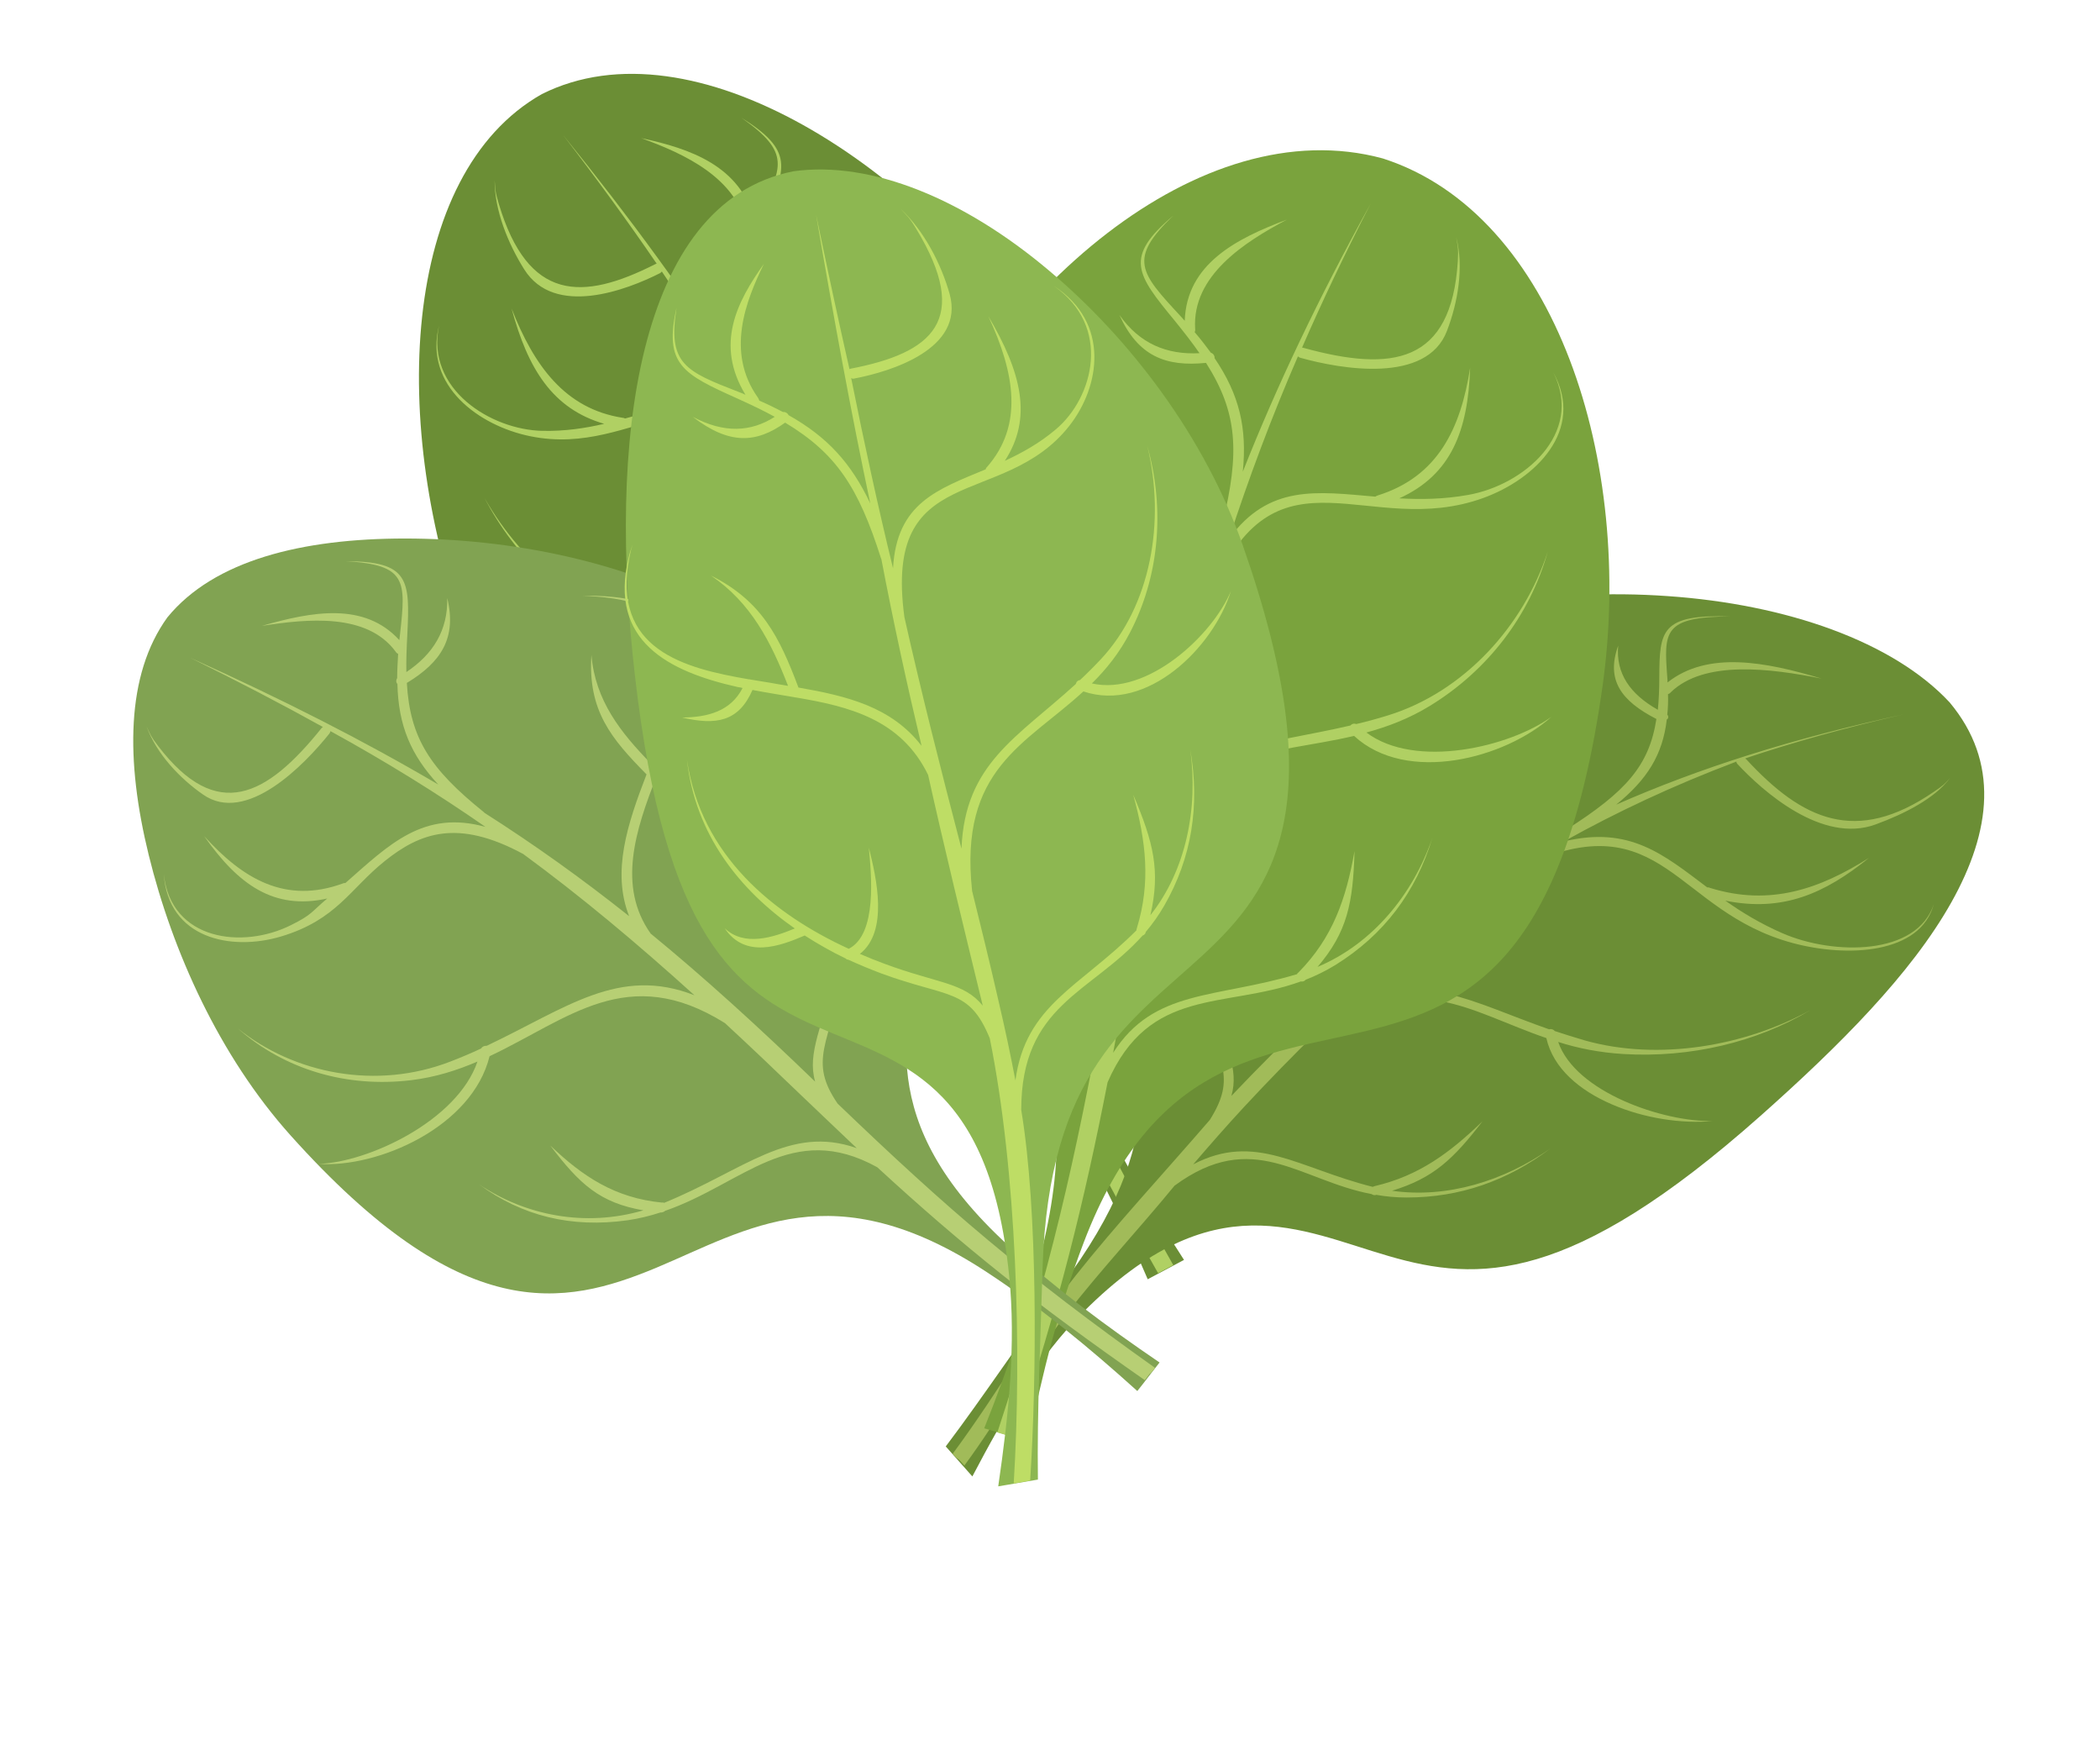 <?xml version="1.0" encoding="utf-8"?>
<!-- Generator: Adobe Illustrator 19.2.1, SVG Export Plug-In . SVG Version: 6.00 Build 0)  -->
<svg version="1.1" id="_x2014_ÎÓÈ_2" xmlns="http://www.w3.org/2000/svg" xmlns:xlink="http://www.w3.org/1999/xlink" x="0px"
	 y="0px" viewBox="0 0 868.2 723.5" style="enable-background:new 0 0 868.2 723.5;" xml:space="preserve">
<style type="text/css">
	.st0{fill-rule:evenodd;clip-rule:evenodd;fill:#FFFFFF;}
	.st1{fill-rule:evenodd;clip-rule:evenodd;fill:#6B8E35;}
	.st2{fill-rule:evenodd;clip-rule:evenodd;fill:#B0D063;}
	.st3{fill-rule:evenodd;clip-rule:evenodd;fill:#A1BB59;}
	.st4{fill-rule:evenodd;clip-rule:evenodd;fill:#7AA33D;}
	.st5{fill-rule:evenodd;clip-rule:evenodd;fill:#81A352;}
	.st6{fill-rule:evenodd;clip-rule:evenodd;fill:#B7CF74;}
	.st7{fill-rule:evenodd;clip-rule:evenodd;fill:#8DB751;}
	.st8{fill-rule:evenodd;clip-rule:evenodd;fill:#BEDD65;}
</style>
<g>
	<path class="st1" d="M224,38.9L224,38.9c-58.4,33.1-63.3,137.3-30.7,224.4c79.6,212.4,156.4,51.5,242.4,189.6
		c15,24.1,27.6,49.7,38.8,75.9c2.5-1.3,5-2.7,7.5-4c2.5-1.3,5-2.7,7.5-4c-15.5-23.9-29.6-48.7-41.2-74.6
		C382.1,297.4,553.5,330.2,433.1,148C380,67.6,286.2,7.8,224,38.9z"/>
	<path class="st2" d="M485.1,523c-34.4-60.6-54.2-103.8-79.6-165c-5.1-22.1,4-23.9,19.8-49c2.6-4.1,5.1-8.5,7.4-13
		c0.3-0.3,0.5-0.7,0.6-1.1c2.9-5.7,5.4-11.7,7.6-17.9c10.6-2.7,25-7.2,24.2-22.5c-1.7,11-13.3,15.2-22.6,17.6
		c8.2-26.3,8.4-55.6-8.5-82c20.5,34.5,11.9,71.8-3.9,102.2c-12.9,2.3-25.8-19-31.7-28.3c5.2,11.9,14.5,32.5,29.3,32.7
		c-1.8,3.3-3.7,6.4-5.6,9.5c-12.6,20.1-21.2,26-21.9,38.7c-13.4-32.5-26.3-61.9-39.7-89.7c-5.9-24.6,7.4-41.7,22.1-57.8
		c0.2-0.1,0.3-0.3,0.4-0.5c3.9-4.2,7.8-8.4,11.5-12.7c12.9,6.7,21.1,2.4,29.9-8.8c-8.2,6.3-17.2,10.1-27.2,5.6
		c0.4-0.5,0.8-1,1.2-1.5c17.7-22.1,28.7-46.6-1.4-67.6c-2.2-1.5-2.9-1.9-4.8-2.9c1.9,1.1,2.6,1.5,4.7,3.1
		c31.6,24.1,13.6,48-4.1,67.7c-0.2,0.1-0.3,0.3-0.5,0.5c-2.6,2.8-5.1,5.6-7.5,8.2c-0.9,1-1.9,2.1-2.8,3.1c-6.4-18-11-35.5-5.9-53.8
		c-9,20.5-4.6,36.1,3,57c-13.1,14.7-24.5,29.2-23.9,49.3c-11.9-23.9-24.3-46.7-37.8-69.1c0-0.2-0.1-0.3-0.2-0.5
		c-13.2-27.5-16.1-43.4-9.1-65.2c15.2-0.9,24.2-6.9,27.2-24.5c-4.8,12.7-13.6,18.9-25.7,20.2c1.6-4.5,3.7-9.3,6.1-14.5
		c9.6-20.9,12.6-28.3-9.3-41.9c20.6,14.4,17.4,20.7,6.8,40.2c-0.4,0.8-0.8,1.5-1.2,2.3c-6-22.5-26.4-29.6-46.9-34
		c17.6,6.4,39.9,16.4,43.8,37.8c0,0.5,0.2,0.9,0.5,1.3c-1.5,3.2-2.9,6.3-4,9.2c-0.6,0.3-1,1-0.9,1.8c0,0.2,0,0.4,0.1,0.6
		c-5.7,16.3-5.4,30.1,0.3,47.1c-20.6-32.2-44-64.4-72.1-99.1c14.2,18.5,27,36.1,38.7,53.2c-0.2,0-0.4,0.1-0.6,0.2
		c-30.2,15.3-52.6,15.5-64.7-25c-1.5-5-1.4-5.8-1.7-9.7c-0.1,12.4,5.6,26.3,12.2,36.8c12.5,20,42.4,8.6,56.2,1.6
		c0.3-0.2,0.6-0.4,0.7-0.7c15.8,23.2,29.6,45.7,42.4,68.5c-19.8-19.3-36.5-13.4-57.6-7.7c-0.3-0.2-0.6-0.3-1-0.3
		c-23.8-3.7-36.7-21.6-45.9-45.2c6.7,24.9,16.9,41.5,38.3,47.7c-7.8,1.8-16.2,3.1-25.5,2.9c-21.3-0.4-48.3-17.2-42.8-43.5
		c-6.3,24.9,16.6,41.4,37.6,45.7c45.6,9.4,69.4-35.8,106.7,18.6c15,28.2,28.7,57.1,42.6,88.8c-22.9-26.9-46.4-22.2-79.4-24.8
		l-0.2-0.2c-0.7-0.4-1.5-0.4-2.1,0c-4-0.4-8.2-0.8-12.5-1.5c-30-4.7-58-27.2-73.9-55.4c12.8,24.6,33.4,43.8,57.6,54.2
		c9,3.9,17.6,5.8,25.9,6.8c-14.5,17.9-51.4,14.7-69.3,5.2c20.9,13.7,59.3,18.1,74.1-4.7c32.5,2.7,60.1-6.2,86.9,37.1
		c5.9,13.8,11.9,28.1,18.1,43.2c4.5,10.9,8.8,21.2,13,31.1c-20.8-22.9-42.5-15.3-74.7-19.9c-0.2-0.2-0.4-0.4-0.7-0.6
		c-15.8-11.7-24.3-26.4-32-45c5.5,20.7,10.3,31.9,24.5,43.9c-22.4-5.9-41.8-23-54.3-44.3c11.2,20.7,26.9,35.7,47.5,44.7
		c4.2,1.8,8.3,3.1,12.3,4.1l0.3,0.3c0.5,0.3,1.1,0.3,1.6,0.2c30.5,6.3,55.9-7.5,80.3,28.2c20.1,46.8,38.7,85.4,67.4,136l3-1.6l3-1.6
		L485.1,523z"/>
	<path class="st1" d="M806,290.3L806,290.3c20.7,24.7,17.2,53.3,0.8,82.6c-16.7,29.8-46.6,59.6-78.9,88.3
		c-78.7,69.9-116.7,68.8-153.8,58c-36.7-10.6-72.4-30.7-126.1,23c-18.9,18.8-32.8,43-46,68.1c-1.8-2.1-3.7-4.1-5.5-6.2
		c-1.8-2.1-3.7-4.1-5.5-6.2c16.3-21.6,31.2-44.4,47.7-66.2c46.5-61.6,32.9-95.9,25.6-132.5c-7.2-36.2-7.6-75.7,83.3-125.7
		c40.8-22.5,93.9-30.5,141.8-27.1C738.8,249.8,782.7,265.3,806,290.3z"/>
	<path class="st3" d="M393.9,600.9c19.8-26.8,33.8-52.2,50.8-73.6c16.9-21.3,35.2-40.9,55.5-64.4c11.3-18.1,3.6-23-3-51.3
		c-1.1-4.6-2-9.4-2.7-14.3c-0.2-0.4-0.2-0.8-0.1-1.2c-0.8-6.2-1.2-12.4-1.2-18.6c-9-6.5-20.8-15.8-15-28.9
		c-2.1,10.3,7.3,18.3,15.1,24c1.2-26,11.2-51,36.7-66.3c-31.7,20.9-36.4,56.2-31.7,88.8c11.2,6.9,30.2-6.7,38.9-12.3
		c-9,8.2-24.4,22.5-38.2,17.1c0.6,3.5,1.3,7.1,2.1,10.5c5.3,22.5,11.3,31,8,42.6c22.6-23.8,44.4-44.4,66.6-62.7
		c14.5-18.2,8.2-37.8,0.3-56.9c-0.1-0.2-0.2-0.4-0.2-0.6c-2.1-5-4.2-10.1-6.1-15.1c-14.8,0.2-21-6.8-25.2-19.4
		c5.5,8.5,12.6,15.4,23.8,15.8c-0.2-0.6-0.4-1.2-0.6-1.7c-8.4-25.2-9.3-49.5,28.5-53c2.8-0.3,3.6-0.2,5.9-0.2c-2.3,0-3.1,0-5.9,0.4
		c-40.5,5.3-32.6,32-23.2,55.4c0.1,0.2,0.2,0.4,0.2,0.6c1.3,3.4,2.8,6.7,4,9.8c0.5,1.2,1,2.4,1.5,3.7c13.1-11.9,24.4-23.9,27-40.4
		c0.4,19.9-10.1,30.5-25.4,44.3c7,17.5,12.4,34,4.4,50.5c20.1-15,40.7-28.3,62.7-40.4c0.1-0.1,0.3-0.2,0.4-0.3
		c24.3-15.5,34-26.2,37-45.6c-14.6-7.5-20.9-16.1-15.8-30.3c-1,11.5,4.9,20,16.4,26.5c0.4-4,0.6-8.4,0.6-13.4
		c0.1-19.4,0.7-26.1,29.4-25.2c-27.8,0.2-27.5,6.2-26.1,25.1c0.1,0.8,0.1,1.5,0.1,2.2c16.7-13.2,40.7-8.5,63.7-1.6
		c-21.1-4.2-48.5-7.8-62.4,5.7c-0.2,0.3-0.6,0.6-1.1,0.7c0.1,3,0,5.9-0.3,8.5c0.5,0.5,0.5,1.2,0.2,1.7c-0.1,0.1-0.3,0.2-0.4,0.3
		c-1.7,14.6-8.1,24.8-20.9,35.2c34.3-15.1,72.7-27.3,118.7-37.3c-23.9,5.5-45.5,11.5-65.4,18.2c0.1,0.1,0.3,0.2,0.5,0.4
		c23.1,25,45.3,35.5,77.5,13.4c4-2.7,4.5-3.2,6.7-5.7c-6.2,8.4-19,14.9-30.8,19.2c-22.1,8.1-46.6-13.7-57.2-25.1
		c-0.2-0.3-0.4-0.6-0.3-0.9c-26.2,9.9-49.4,20.8-71.3,33c27.2-6.5,41.1,5.4,59.2,19c0.4,0,0.8,0,1.1,0.2c25,7.8,45.7,0.3,65.8-12.4
		c-18.3,14.8-35.7,22.5-59.4,17.7c6.8,4.8,14.5,9.5,23.7,13.5c21.2,9.2,55.6,9.2,62.5-12.1c-5.5,20.7-35.7,22.2-58.4,16.1
		c-24.4-6.6-37.6-21-52.1-30.7c-14.5-9.7-30.4-14.6-59.3-1c-25.1,16.6-48.7,35.2-72.7,56.7c30.9-13.8,51.4-0.5,83.5,10.7
		c0.1-0.1,0.2-0.1,0.3-0.1c0.8-0.1,1.5,0.2,2,0.8c3.9,1.3,8.1,2.6,12.5,3.9c30.3,8.5,66.2,2.4,93.4-12.7
		c-22.6,13.6-50.2,19.9-77.4,18.3c-10-0.6-19-2.4-27.1-5c7.1,20.7,43.3,33.1,63.9,32.7c-12.6,1.2-28.4-1.1-41.7-6.9
		c-13.3-5.7-24.3-14.9-27.1-27.4c-31.7-10.8-54.6-29.3-94.5-2.8c-10,9.8-20.2,20.2-30.5,31.3c-7.5,8.1-14.4,16-21,23.7
		c25.7-13.4,43.2,1.5,74.2,9.3c0.2-0.1,0.5-0.2,0.8-0.3c18.4-4.3,31.1-13.8,44.6-26.8c-12.1,15.7-20.3,23.5-37.4,28.7
		c22.7,3.3,46.4-4.1,65.4-17.4c-17.7,13.3-37.3,20.2-59.3,20.2c-4.5,0-8.7-0.4-12.6-1.1c-0.2,0.1-0.3,0.1-0.4,0.1
		c-0.6,0.1-1.1-0.1-1.5-0.4c-30-5.7-49-27.4-81.5-3.5c-15.3,18.6-30.4,34.7-44.5,52.8c-14.3,18.2-25.9,40.5-42.4,62.9
		c-0.8-0.9-1.5-1.7-2.3-2.5C395.3,602.7,394.6,601.8,393.9,600.9L393.9,600.9z"/>
	<path class="st4" d="M571.7,65.5L571.7,65.5c71.9,23.1,103.9,126.1,90.8,218.4C630.7,508.9,506,361.5,448,513.7
		c-10.1,26.6-17.2,54.1-22.7,82.1c-3.1-0.9-6.1-1.8-9.2-2.7c-3.1-0.9-6.1-1.8-9.2-2.7c10.6-26.5,19.6-53.5,25.6-81.3
		c33.9-159.3-143.8-97.7-59.8-299.6C409.7,120.4,496.2,45,571.7,65.5z"/>
	<path class="st2" d="M412.4,591.9c21.8-66.2,32.2-112.6,44.1-177.8c-0.2-22.9-10.5-23.1-34.1-45.5c-3.9-3.7-7.7-7.6-11.3-11.7
		c-0.4-0.2-0.7-0.6-0.9-1c-4.6-5.2-8.9-10.7-12.8-16.5c-12.3-0.9-29-2.9-32-18.3c4.7,10.7,18.4,12.9,29,13.8
		c-15.6-24.9-23.4-54-11.7-83.1c-13.4,37.9,5.5,73.6,30.5,101.2c14.6,0.1,23.1-23.3,27.2-33.5c-2.6,12.7-7.4,34.8-23.5,37.5
		c2.8,2.9,5.7,5.8,8.6,8.5c18.8,17.9,29.6,22.4,33.6,34.8c6.2-34.6,12.7-66.2,20.1-96.1c0.1-25.5-18.8-40.3-38.8-53.9
		c-0.2-0.1-0.4-0.2-0.6-0.4c-5.3-3.6-10.6-7.1-15.7-10.7c-12.3,8.8-22.4,5.9-34.7-3.7c10.6,4.9,21.3,7.2,31,1
		c-0.6-0.4-1.2-0.9-1.7-1.3c-24.9-19-43.1-41.5-15.8-67.6c2-1.9,2.7-2.4,4.5-3.7c-1.7,1.4-2.4,1.9-4.3,3.9
		c-28.1,29.4-2.5,50.2,21.8,66.8c0.2,0.1,0.4,0.2,0.6,0.4c3.5,2.4,7,4.7,10.2,6.9c1.3,0.9,2.5,1.7,3.8,2.6c2.4-19,2.9-37.2-7.4-54.6
		c15,18.9,14.3,35.2,11.3,57.3c18.1,12.5,34.1,24.9,38.6,45.1c6.8-25.9,14.4-50.6,23.3-75.3c0-0.2,0-0.4,0.1-0.5
		c7.2-29.6,6.3-45.9-6.8-66.5c-16.7,1.7-28.1-2.8-35.8-19.8c8.4,11.9,19.6,16.5,33.1,15.8c-2.9-4.2-6.4-8.7-10.3-13.5
		c-15.8-19.2-21-26.1-0.6-43.3c-18.7,17.9-13.6,23.5,2.9,41.3c0.6,0.7,1.3,1.4,1.9,2.1c0.8-23.4,21.1-33.9,42.2-41.8
		c-17.5,9.3-39.2,23.1-37.9,45.1c0.1,0.5,0,1-0.2,1.4c2.5,2.9,4.7,5.8,6.7,8.5c0.7,0.2,1.3,0.8,1.5,1.6c0,0.2,0.1,0.4,0,0.6
		c10.4,15.3,13.5,29.1,11.7,47c14.1-35.6,31.2-71.6,52.9-110.9c-10.7,20.8-20.1,40.5-28.4,59.6c0.2,0,0.4,0,0.6,0.1
		c36.7,10.1,61.1,6.6,63.8-35.8c0.3-5.2,0-6.1-0.7-10c3.3,12.4,0.7,27.1-3.8,38.8c-8.4,22-43.8,15.8-60.6,11.1
		c-0.4-0.1-0.7-0.3-1-0.6c-11.2,25.8-20.4,50.6-28.5,75.4c16.5-22.6,36.2-19.5,60.5-17.4c0.3-0.2,0.6-0.4,1-0.5
		c24.9-7.8,34.3-27.7,38.2-52.8c-0.9,25.9-7.7,44.2-29.3,54c8.9,0.5,18.3,0.4,28.4-1.4c23-4,48-25.3,35.3-50.6
		c13.2,23.8-7.4,44.1-29.1,51.9c-47.1,17-84.6-23.9-111.1,36.5c-9.1,30.6-16.5,61.8-23.5,95.6c18-30.7,44.7-29.9,79.8-38.1l0.2-0.2
		c0.6-0.6,1.5-0.7,2.2-0.4c4.3-1,8.7-2.2,13.2-3.6c31.3-9.7,56-36.9,66-67.7c-7.5,26.7-25,49.2-48.6,63.7
		c-8.8,5.4-17.6,8.7-26.4,11.1c20.3,15.3,59.5,5.9,76.5-6.5c-19.1,17.2-59.8,28-81.6,7.9c-34.6,8.2-66.9,4-84.9,51.7
		c-2.9,14.8-5.7,30-8.6,46.1c-2.1,11.6-4.1,22.6-6.1,33.2c16.8-26.4,42.2-22.4,76-32.5c0.1-0.3,0.3-0.5,0.6-0.7
		c14.2-14.4,19.7-30.4,23.2-50.2c-0.6,21.5-3,33.5-15.3,47.9c22.8-9.6,39.5-30,47.5-53.4c-6.8,22.5-20,40.1-40.1,52.6
		c-4.1,2.5-8.2,4.5-12.3,6.1l-0.3,0.3c-0.5,0.4-1.1,0.5-1.7,0.4c-31.5,11.4-62.6,2-79.9,41.7c-9.8,50.1-20.1,91.6-38.3,146.9
		l-3.7-1.1l-3.7-1.1L412.4,591.9z"/>
	<path class="st5" d="M69.2,255.2L69.2,255.2C52,279,51.9,314.4,61.5,353.5c9.8,39.8,29.2,83,58.6,115.8
		c71,79.2,112.8,70.7,151.1,54.8c38-15.9,73.3-39.9,136.7,1.7c22.1,14.5,42.6,31.4,62.3,49.2c1.5-1.9,3.1-3.9,4.6-5.9
		c1.5-2,3.1-3.9,4.6-5.9c-21.9-14.9-43.2-30.7-62.8-48.6c-55.9-51.4-42.1-89.6-35.5-128.7c6.7-39.3,6.7-80.8-82-131.4
		c-39.4-22.5-88.4-31.9-131.6-31.9C124.9,222.6,88.5,231.6,69.2,255.2z"/>
	<path class="st6" d="M477.5,565.4c-26.5-18.8-48.2-35.4-68.8-52.6c-20.6-17.2-40.1-35.2-62.4-56.6c-12.1-17.7-3.9-24.3,3.5-56.3
		c1.2-5.3,2.3-10.7,3.1-16.1c0.2-0.4,0.3-0.9,0.2-1.4c0.9-6.9,1.6-13.9,1.8-20.9c9.5-8.3,22.2-20.4,16.5-34.2
		c1.8,11.3-8.2,21.5-16.5,28.9c-0.4-29.1-9.7-56.3-35.1-71c31.6,20.3,35.2,59.6,29.4,96.7c-11.9,9.3-31.3-3.5-40.1-8.8
		c9,8.1,24.7,22.2,39.2,14.2c-0.7,4-1.5,8.1-2.4,12c-5.9,25.5-12.3,35.8-8.9,47.8c-23.6-22.8-45.8-43-68-61.2
		c-13.8-19.5-6.4-42.6,2.6-65.4c0.1-0.2,0.2-0.4,0.3-0.7c2.4-6,4.8-12,7-17.9c15-1.1,21.6-9.7,26.5-24.6
		c-6,10.3-13.6,18.8-24.9,20.3c0.2-0.7,0.5-1.4,0.7-2.1c9.9-29.7,3-47.9-34.5-49.2c-2.7-0.1-3.6,0-5.9,0.2c2.3-0.1,3.1-0.1,5.8,0.1
		c40.2,3.2,39.7,24.8,29.1,52.4c-0.2,0.2-0.2,0.5-0.3,0.7c-1.5,4-3.2,7.9-4.6,11.6c-0.6,1.5-1.1,2.9-1.7,4.3
		c-12.4-12.7-23-25.9-24.6-44.9c-1.5,23.1,8.2,34.6,22.8,49.4c-8,20.7-14.4,40.3-7.2,58.6c-19.5-15.5-39.2-29.6-59.8-42.7
		c-0.1-0.1-0.2-0.3-0.4-0.4c-22.1-17.8-30.4-30.5-31.7-53.3c14.2-8.6,20.7-18.6,16.7-35.1c0.3,13.3-5.8,23.2-16.9,30.6
		c-0.1-4.7,0.1-9.9,0.4-15.6c1.1-22.4,0.8-30.2-25.4-30.2c25.3,1.4,24.8,8.2,22.4,30c-0.1,0.9-0.2,1.8-0.3,2.6
		c-14.5-15.9-36.2-11.8-56.8-5.9c18.7-2.9,43.4-5.5,55.3,10.7c0.2,0.4,0.6,0.7,1,0.9c-0.2,3.5-0.4,6.9-0.4,10
		c-0.4,0.6-0.5,1.4-0.2,2c0.1,0.2,0.2,0.3,0.3,0.4c0.4,17.3,5.6,29.4,16.9,41.6c-30.9-18.2-64.2-35.1-102.5-52.4
		c19.6,9.7,37.7,19.1,54.8,28.6c-0.1,0.1-0.3,0.2-0.5,0.4c-22.8,28.4-43.3,39.2-67.6,7.5c-3-3.9-3.2-4.7-4.8-8.1
		c4.1,11.3,13.8,21.5,23.3,28.1c17.9,12.6,41.9-12.2,52.3-25.2c0.2-0.3,0.4-0.7,0.4-1c23.1,12.7,44.1,25.7,64.1,39.6
		c-25.6-7.1-39.7,7.2-57.9,23.2c-0.4,0-0.7,0-1.1,0.2c-23.7,8.6-41.3-1.9-57.3-19.6c14.1,20.1,28.8,30.7,50.9,25.8
		c-6.7,5.6-6.1,6.6-15,11c-19.9,10-49.7,6.5-52.6-21.2c1.8,26.7,27.7,32.1,48.5,25.9c23-6.9,28.5-19.7,42.9-31.2
		c14.5-11.6,30-17.6,57.2-2.9c24,17.6,46.9,36.8,70.8,58.4c-31.2-12.2-52.8,5.2-85.9,20.9c-0.1,0-0.2,0-0.3,0c-0.8,0-1.6,0.4-2,1.1
		c-4,1.9-8.3,3.7-12.7,5.4c-30.5,11.8-64.4,5.2-87.9-13.7c19.5,17.1,45,24.6,71.7,21.4c10-1.2,19-4.1,27.4-7.7
		c-8.4,24.6-45.4,41.7-65.6,42.3c24.4,1.7,63.4-15.2,70.6-44.5c32.7-15.4,57-38.9,97.3-13.7c10.3,9.5,20.8,19.5,31.7,30
		c8,7.6,15.5,14.8,22.8,21.7c-27.8-9.8-46.4,9-79.6,22.6c-0.2-0.1-0.5-0.2-0.9-0.1c-19.4-1.9-32.7-10.7-46.2-23.6
		c12.1,16,20.5,23.7,38.5,26.8c-24.1,7.1-48.8,2.1-67.9-10.7c17.7,13,38,18.1,61.4,14.8c4.8-0.7,9.2-1.8,13.5-3.2c0.2,0,0.3,0,0.4,0
		c0.6-0.1,1.2-0.3,1.6-0.7c32.1-11.1,52.3-37.6,87.7-18c17.5,16.1,34,30.4,51.7,44.5c17.7,14.1,36.7,28,58.9,43.5
		c0.7-0.9,1.3-1.7,2-2.6C476.2,567.2,476.9,566.3,477.5,565.4L477.5,565.4z"/>
	<path class="st7" d="M328,70.8L328,70.8c32.4-4.5,70.8,11.7,105.4,40.8c34,28.5,64.8,69.3,80.4,113.8
		c37.7,107.4,12.9,142.2-16.4,169.3c-29.6,27.4-64,47.7-66.4,130.2c-0.8,29.2-2.3,58-1.9,86.7c-2.7,0.5-5.5,0.9-8.2,1.4
		c-2.7,0.5-5.4,0.9-8.2,1.4c4.3-29.5,7.4-58.8,4.5-87.2c-8.2-80.9-45.8-88.1-79.2-102.7c-33.7-14.7-63.1-36.9-75.5-145.2
		c-5.5-47.7-5.6-96.4,4.1-135.2C276.2,105.9,295.1,77.4,328,70.8z"/>
	<path class="st8" d="M419.1,613.2c3.4-55.4,1.2-129.2-9.9-184c-8.5-20.8-17.1-16.6-44.8-26.8c-4.5-1.7-9.1-3.6-13.7-5.7
		c-0.4,0-0.8-0.2-1.1-0.5c-5.8-2.8-11.5-6-16.9-9.5c-10.2,4.4-24.6,9.7-33.1-3c8.1,7.7,20,3.8,29,0.1
		c-22.7-15.8-41.2-38.8-44.6-69.8c5.8,39.7,35.7,63.9,66.9,78.2c11.9-6.1,9.3-30.9,8.3-41.8c3.2,12.6,8.2,34.6-3.7,43.9
		c3.5,1.5,6.9,2.9,10.2,4.1c22.1,8.2,32.7,7.6,40.6,17.3c-8.3-34.1-15.9-65.3-22.6-95.4C372.5,297.3,351,292,329,288.3
		c-0.2,0-0.4,0-0.6-0.1c-5.8-1-11.6-1.9-17.3-3c-5.7,13.1-15,14.7-29.1,11.4c10.6-0.1,20.1-2.6,25-12.2c-0.6-0.2-1.3-0.3-2-0.4
		c-28.5-6.4-53.5-18.9-45.1-53.6c0.6-2.5,0.9-3.2,1.6-5.2c-0.6,2-0.8,2.7-1.3,5.3c-7.4,38,22.5,45.7,49.4,50.3c0.2,0,0.5,0,0.7,0.1
		c3.9,0.7,7.7,1.2,11.3,1.9c1.4,0.2,2.8,0.5,4.2,0.7c-7-18-15.3-34.4-31.9-45.6c21,10.5,28.3,25.3,36.2,46.3
		c20,3.5,38.4,7.9,50.9,24.1c-6.2-26.1-11.7-51.4-16.6-77.1c-0.1-0.2-0.1-0.4-0.2-0.5c-9.3-29.3-18.5-43.3-39.6-56
		c-11.9,8.5-23,9.3-38.2-2.4c13,6.9,24,6.3,33.9,0c-4.5-2.5-9.6-4.9-15.3-7.5c-22.7-10.2-30.6-14.1-25.3-37.6
		c-3.7,23.3,3.5,26.2,25.9,34.9c0.9,0.3,1.8,0.7,2.6,1.1c-12.7-20.9-3.5-38.5,7.6-54.1c-7.5,15.4-15.8,36.4-2.5,55.2
		c0.3,0.4,0.5,0.9,0.6,1.3c3.5,1.5,6.7,3.1,9.8,4.7c0.7-0.1,1.4,0.2,2,0.8c0.1,0.1,0.2,0.3,0.3,0.5c16.2,9.1,25.9,19.9,33.8,36.5
		c-7.9-37.3-15-76-22.4-119.3c4.7,22.5,9.2,43.6,13.8,63.8c0.1-0.1,0.3-0.2,0.5-0.2c33.6-6.5,50.1-19.8,27.1-57.8
		c-2.8-4.7-3.7-5.3-6.6-8.4c10,9.3,17,23.2,20.4,35.3c6.3,22.7-24.2,32.1-39.6,35c-0.4,0.1-0.7,0-1.1-0.2
		c5.5,27.4,11.1,53.2,17.3,78.6c1.5-27,18.4-32.6,38.3-40.9c0.1-0.3,0.2-0.7,0.5-0.9c15.2-17.3,11.6-38.8,0.6-62.4
		c13.7,23.2,18.4,42.1,6.8,59.8c7.1-3.3,14.4-7.3,21.2-13.1c15.5-13.1,23.1-42.4-0.9-59.2c23.5,15.3,19,41.8,6.4,57.8
		c-13.7,17.5-33.2,21-47.9,28.3c-14.7,7.3-24.7,18.3-20.3,50.8c7,31.2,14.9,62.3,23.6,95.7c1.4-35.2,23-45.9,47.3-68.1
		c0-0.1,0-0.2,0.1-0.3c0.2-0.8,0.9-1.2,1.6-1.3c2.9-2.7,5.9-5.7,8.8-8.8c20.3-21.9,26.7-56.5,19-88.1c7.5,26.8,4.8,54.3-7.1,77.2
		c-4.4,8.5-9.9,15.3-15.8,21.1c22.9,5.2,49.8-19.8,57.5-38.2c-7.3,23.4-34.7,50.4-61,41.5c-23.9,22-51.5,31.9-46,82.5
		c3.6,14.6,7.3,29.6,10.9,45.4c2.7,11.5,5,22.4,7,32.9c4.2-31.2,26.5-38.5,50-62c0-0.3,0.1-0.6,0.2-0.9c5.8-19,3.8-35.9-1.5-55.2
		c8.4,19.7,11.3,31.5,7.1,49.8c14.7-18.5,19.8-44,16.5-68.4c4,23.2,0.6,44.7-10.8,64.5c-2.3,4-4.9,7.6-7.6,10.8
		c-0.1,0.2-0.1,0.3-0.1,0.4c-0.2,0.5-0.7,1-1.2,1.1c-21.4,23.9-50.2,28.6-50.2,72.1c7,41.9,6.4,110.7,3.7,153.2
		c-1.1,0.2-2.3,0.4-3.4,0.6c-1.1,0.2-2.3,0.4-3.4,0.6L419.1,613.2z"/>
</g>
</svg>
